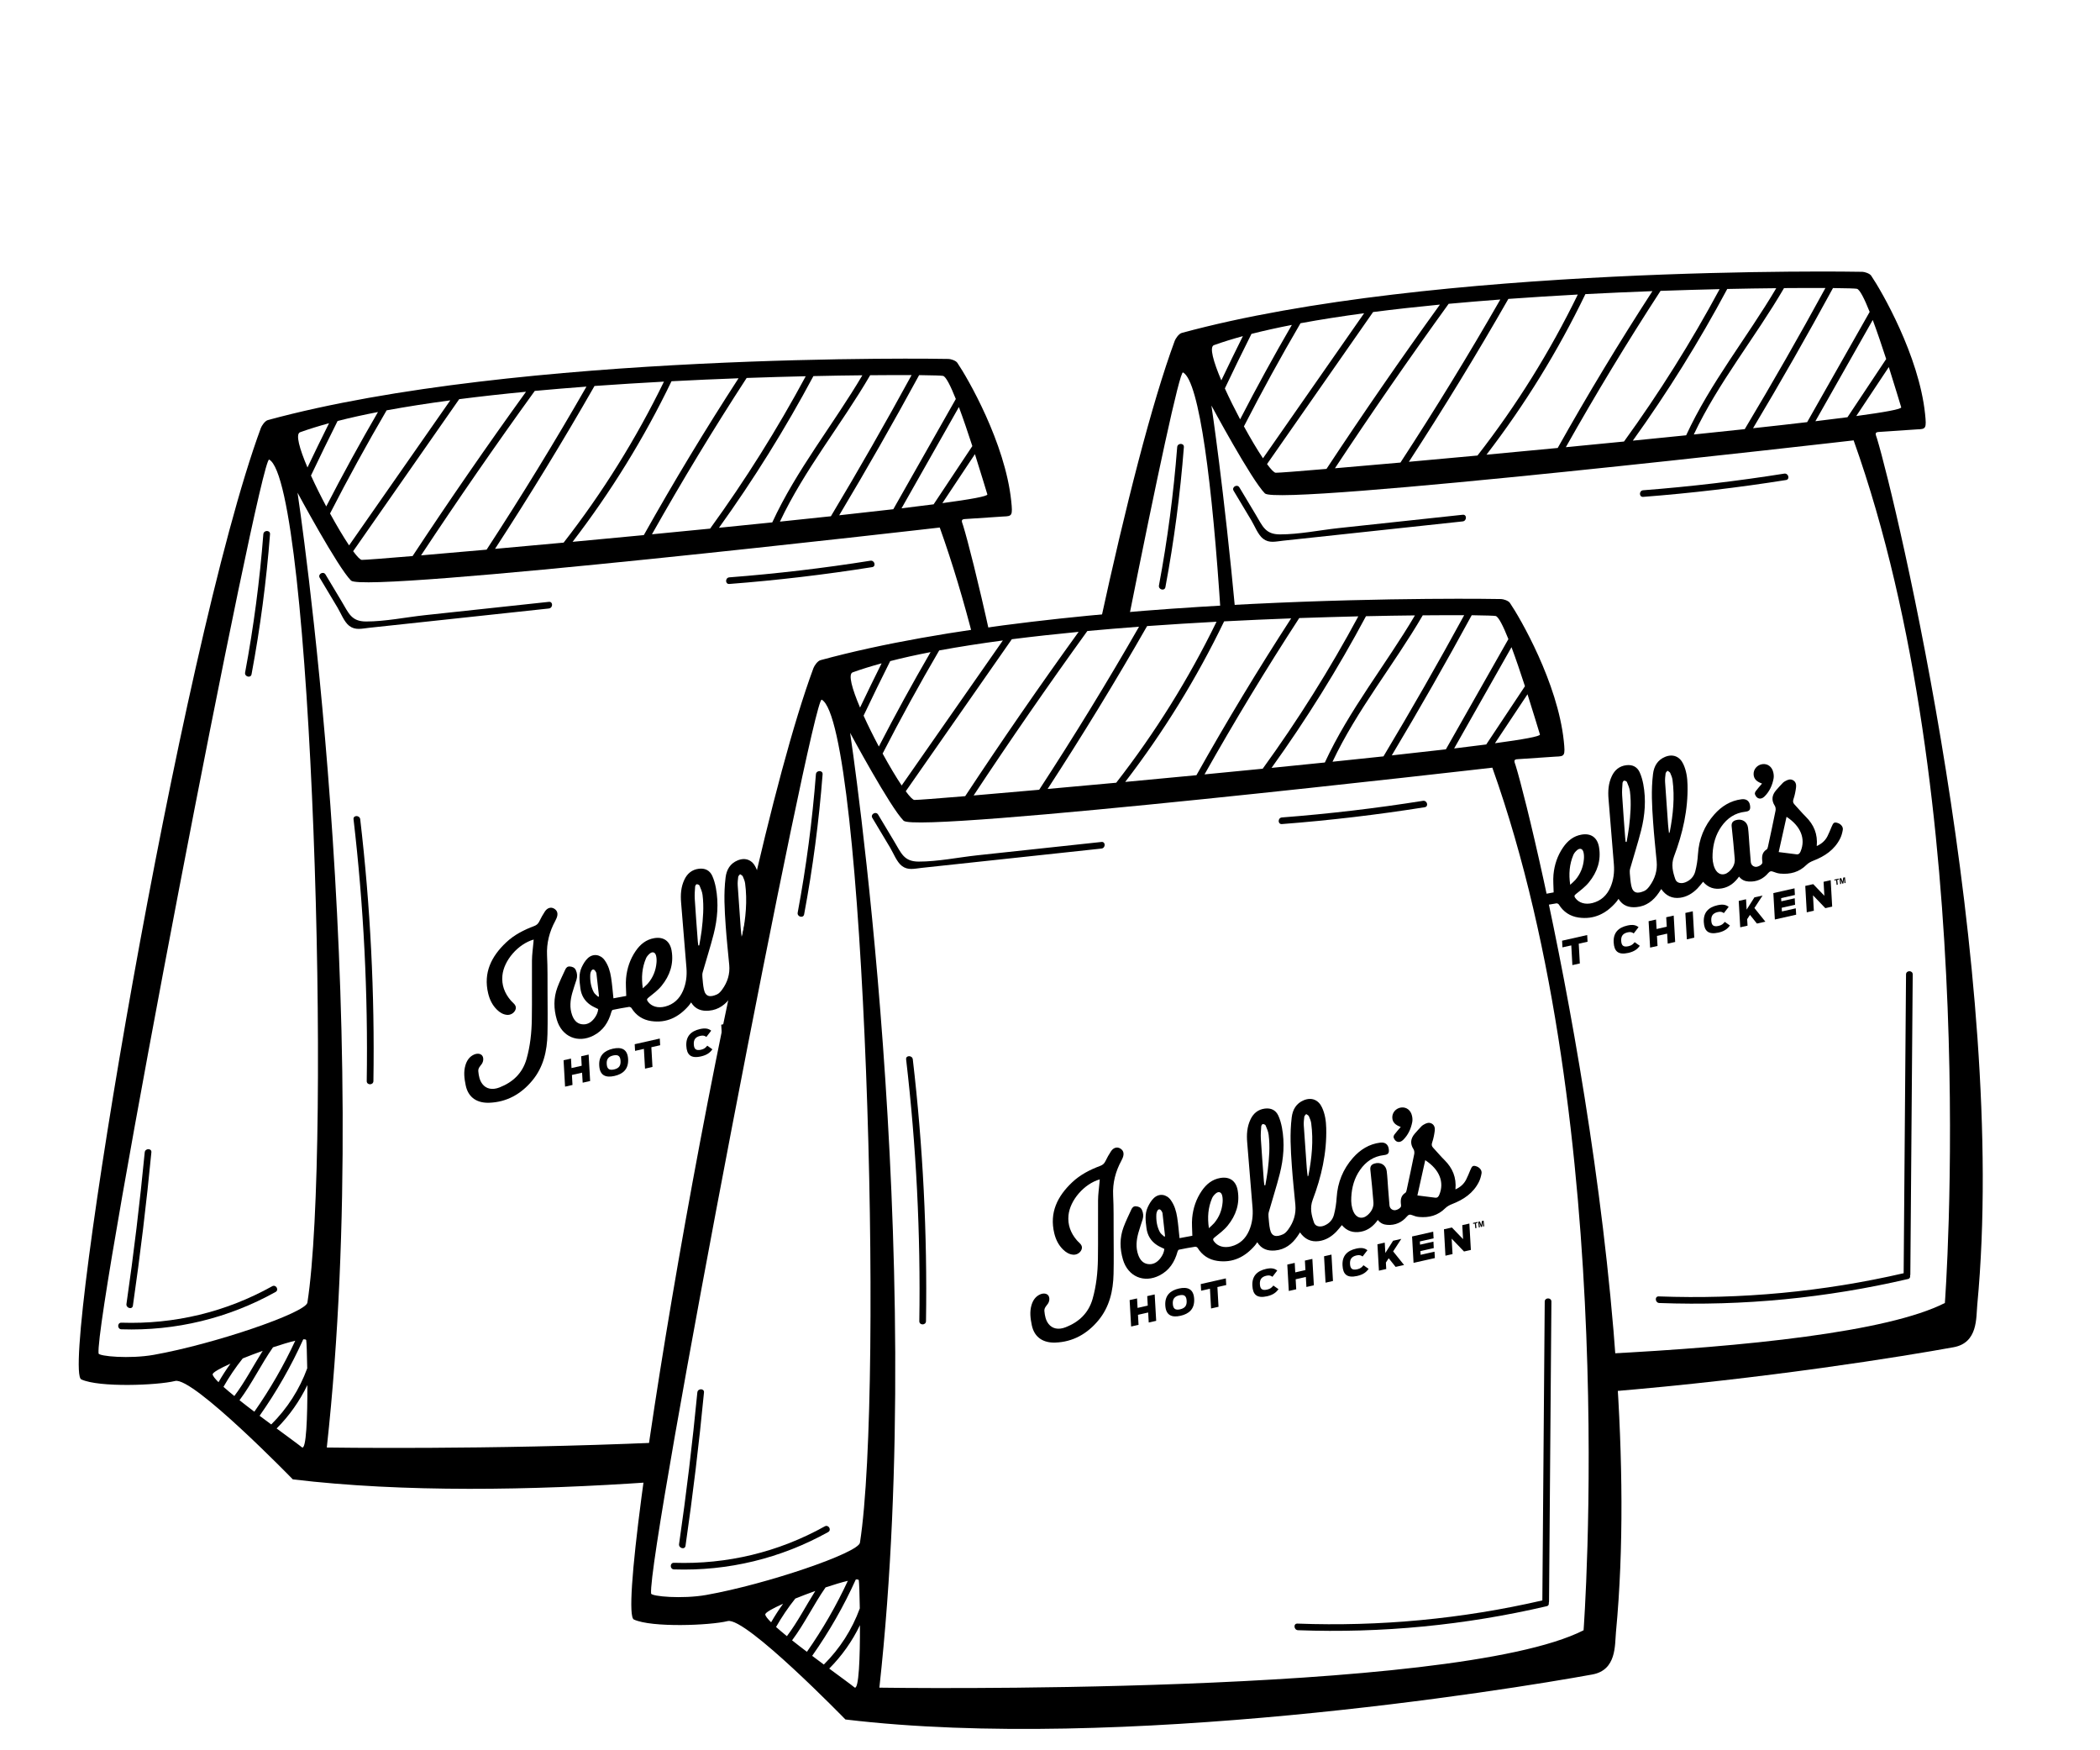 <?xml version="1.0" encoding="utf-8"?>
<!-- Generator: Adobe Illustrator 26.1.0, SVG Export Plug-In . SVG Version: 6.00 Build 0)  -->
<svg version="1.1" id="Layer_3" xmlns="http://www.w3.org/2000/svg" xmlns:xlink="http://www.w3.org/1999/xlink" x="0px" y="0px"
	 viewBox="0 0 600 500" style="enable-background:new 0 0 600 500;" xml:space="preserve">
<path d="M41.35,329.19c-1.4,14.47-3.13,28.91-5.22,43.31c-0.17,1.19,1.67,1.71,1.84,0.5c2.1-14.56,3.87-29.16,5.28-43.81
	C43.38,327.98,41.47,327.98,41.35,329.19"/>
<path d="M77.77,367.44c-13.22,7.37-27.93,10.91-43.08,10.41c-1.23-0.04-1.23,1.85,0,1.89c15.47,0.51,30.55-3.15,44.05-10.67
	C79.8,368.48,78.84,366.84,77.77,367.44"/>
<path d="M102.92,234.03c-0.14-1.2-2.05-1.21-1.91,0c2.9,24.83,4.16,49.8,3.77,74.8c-0.02,1.22,1.89,1.22,1.91,0
	C107.08,283.83,105.82,258.86,102.92,234.03"/>
<path d="M75.24,152.6c-1.03,13.26-2.76,26.44-5.21,39.52c-0.22,1.19,1.61,1.7,1.84,0.5c2.48-13.25,4.24-26.59,5.28-40.02
	C77.24,151.38,75.33,151.39,75.24,152.6"/>
<path d="M156.82,171.93c-11.82,1.27-23.64,2.53-35.46,3.81c-5.48,0.59-11.29,1.81-16.8,1.8c-4.17-0.01-4.94-2.38-6.91-5.67
	c-1.55-2.59-3.1-5.18-4.65-7.76c-0.63-1.05-2.28-0.09-1.65,0.96c1.7,2.85,3.41,5.69,5.11,8.54c0.9,1.5,1.87,4.06,3.32,5.17
	c1.74,1.34,3.55,0.79,5.7,0.56l10.26-1.1c13.69-1.47,27.37-2.94,41.06-4.41C158.04,173.69,158.05,171.8,156.82,171.93"/>
<path d="M248.68,160.18c-13.37,2.13-26.81,3.71-40.3,4.75c-1.22,0.09-1.23,1.99,0,1.89c13.67-1.05,27.27-2.66,40.81-4.81
	C250.39,161.81,249.88,159.99,248.68,160.18"/>
<path d="M546.49,278.36c0.01-1.22-1.9-1.22-1.91,0c-0.23,28.45-0.45,56.91-0.68,85.36c-22.94,5.29-46.44,7.5-69.98,6.62
	c-1.22-0.05-1.04,1.84,0.17,1.89c23.93,0.89,47.75-1.43,71.06-6.86c0.53-0.12,0.68-0.55,0.58-0.95c0.04-0.11,0.08-0.23,0.08-0.37
	C546.03,335.48,546.26,306.92,546.49,278.36"/>
<path d="M336.34,127.72c-1.03,13.26-2.76,26.44-5.21,39.52c-0.22,1.19,1.61,1.7,1.84,0.5c2.48-13.25,4.24-26.59,5.28-40.02
	C338.34,126.5,336.43,126.51,336.34,127.72"/>
<path d="M417.93,147.05c-11.82,1.27-23.64,2.53-35.46,3.81c-5.48,0.59-11.29,1.81-16.8,1.8c-4.17-0.01-4.94-2.38-6.91-5.67
	c-1.55-2.59-3.1-5.18-4.65-7.76c-0.63-1.05-2.28-0.09-1.65,0.96c1.7,2.85,3.41,5.69,5.11,8.54c0.9,1.5,1.87,4.06,3.32,5.17
	c1.74,1.34,3.55,0.79,5.7,0.56l10.26-1.1c13.69-1.47,27.37-2.94,41.06-4.41C419.14,148.81,419.15,146.92,417.93,147.05"/>
<path d="M509.78,135.3c-13.37,2.13-26.81,3.71-40.3,4.75c-1.22,0.09-1.23,1.99,0,1.89c13.67-1.05,27.27-2.66,40.81-4.81
	C511.5,136.93,510.98,135.11,509.78,135.3"/>
<path d="M503.44,223.84c-0.68,0.8-1.27,1.46-1.8,2.17c-0.17,0.23-0.31,0.63-0.23,0.87c0.48,1.37,1.7,1.67,2.74,0.64
	c1.41-1.4,2.21-3.15,2.58-5.08c0.11-0.57,0.06-1.2-0.07-1.77c-0.35-1.63-1.62-2.57-3.1-2.38c-1.48,0.19-2.6,1.45-2.53,2.92
	C501.09,222.58,501.98,223.32,503.44,223.84"/>
<polygon points="524.75,252.78 524.61,251.44 524.13,251.54 524.1,251.27 525.37,250.99 525.4,251.26 524.93,251.37 525.08,252.71 
	"/>
<polygon points="525.76,252.57 525.58,250.95 526.06,250.84 526.47,251.88 526.64,250.71 527.13,250.61 527.3,252.23 527,252.3 
	526.86,251.02 526.68,252.36 526.37,252.43 525.92,251.23 526.06,252.5 "/>
<path d="M152.47,268.4c-0.02,0.31-0.03,0.52-0.05,0.73c-0.15,1.76-0.42,3.52-0.43,5.29c-0.05,5.58,0.05,11.17-0.04,16.75
	c-0.06,3.84-0.46,7.66-1.52,11.38c-1.16,4.04-3.89,6.6-7.7,8.09c-2.06,0.81-3.81,0.42-4.86-0.92c-0.85-1.07-1.08-2.35-1.21-3.67
	c-0.09-0.91,0.51-1.45,0.97-2.08c0.55-0.77,0.59-1.88,0.11-2.45c-0.47-0.57-1.42-0.67-2.35-0.24c-1.28,0.59-1.99,1.67-2.39,2.96
	c-0.6,1.94-0.34,3.88,0.06,5.82c0.77,3.7,3.52,5.07,6.7,4.96c5.05-0.17,9.15-2.51,12.33-6.35c3.17-3.82,4.22-8.43,4.33-13.27
	c0.09-3.92,0.03-7.84,0.02-11.76c-0.02-3.57,0.04-7.14-0.14-10.7c-0.17-3.55,0.68-6.8,2.35-9.88c0.14-0.26,0.27-0.54,0.38-0.81
	c0.49-1.21,0.23-2.15-0.74-2.7c-0.88-0.5-1.9-0.23-2.6,0.82c-0.6,0.9-1.13,1.86-1.6,2.84c-0.32,0.66-0.75,1.06-1.44,1.32
	c-2.96,1.1-5.76,2.53-8.06,4.71c-4.19,3.96-6.54,8.62-5.11,14.56c0.42,1.75,1.19,3.34,2.49,4.62c0.79,0.78,1.7,1.37,2.84,1.49
	c1.01,0.11,2-0.46,2.41-1.34c0.43-0.92-0.04-1.56-0.67-2.15c-0.22-0.21-0.44-0.41-0.63-0.64c-1.75-2.04-2.64-4.39-2.38-7.08
	C143.95,274.35,148.03,269.67,152.47,268.4"/>
<path d="M188.31,412.08c-48.85,2.15-94.94,1.43-94.94,1.43c13.84-125.93-8.36-272.76-8.36-272.76s11.47,21.31,15.28,25.1
	c3.82,3.79,168.21-15.15,168.21-15.15c3.69,10.33,6.88,21.07,9.67,32.02c1.64-0.3,3.23-0.59,4.78-0.87
	c-3.53-16.06-6.45-27.4-7.75-31.65c-0.34-1.13-0.89-1.9,0.61-1.93l10.83-0.72c2.54-0.08,2.72-0.22,2.28-4.43
	c-1.74-16.65-12.49-35.22-15.4-39.48c-0.46-0.67-1.9-1.08-2.48-1.1c-2.14-0.07-122.95-2.02-194.5,17.46
	c-0.87,0.24-1.77,1.63-2.01,2.27c-22.99,62.25-57.48,268.91-51.31,271.78c5.09,2.36,21.72,1.71,26.82,0.45
	c5.09-1.26,33.62,28.11,33.62,28.11c31.63,3.78,68.37,3.16,102.6,0.78C186.85,419.81,187.53,416.03,188.31,412.08z M282.1,141.23
	c0.16,0.52-4.69,1.4-12.85,2.5c3.1-4.66,6.2-9.33,9.3-13.99C280.34,135.35,281.74,140.1,282.1,141.23z M273.97,116.28
	c1.27,3.41,2.61,7.37,3.84,11.15c-3.69,5.55-7.38,11.09-11.06,16.64c-2.77,0.36-5.83,0.74-9.17,1.14
	C263.05,135.56,268.51,125.93,273.97,116.28z M269.45,107.38c0.83,0.21,2.15,2.86,3.64,6.6c-5.95,10.5-11.9,21-17.86,31.49
	c-4.74,0.55-9.92,1.13-15.46,1.73c7.89-13.19,15.5-26.54,22.84-40.04C266.66,107.21,269.09,107.29,269.45,107.38z M260.45,107.16
	c-7.41,13.59-15.09,27.03-23.05,40.32c-4.66,0.5-9.54,1.01-14.56,1.53c7-14.83,17.53-27.67,25.78-41.82
	C253.23,107.14,257.22,107.14,260.45,107.16z M246.39,107.21c-8.37,14.15-18.84,27.06-25.74,42.02c-4.97,0.51-10.07,1.02-15.23,1.54
	c9.95-13.84,18.95-28.31,26.98-43.33C237.46,107.32,242.15,107.25,246.39,107.21z M230.21,107.48
	c-8.13,15.1-17.24,29.63-27.32,43.53c-5.51,0.55-11.08,1.09-16.62,1.62c8.55-15.16,17.56-30.06,27.06-44.66
	C219.25,107.76,224.91,107.6,230.21,107.48z M211.01,108.06c-9.5,14.65-18.52,29.58-27.06,44.8c-6.91,0.66-13.75,1.31-20.35,1.92
	c10.98-14.31,20.44-29.64,28.26-45.87C198.42,108.57,204.85,108.28,211.01,108.06z M189.7,109.02
	c-7.93,16.28-17.51,31.67-28.66,45.99c-6.88,0.64-13.49,1.24-19.6,1.78c9.92-15.24,19.4-30.75,28.42-46.53
	C176.52,109.79,183.17,109.37,189.7,109.02z M167.56,110.44c-9.06,15.8-18.57,31.32-28.53,46.58c-7.05,0.63-13.41,1.18-18.73,1.63
	c10.5-15.88,21.33-31.54,32.49-46.98C157.68,111.22,162.62,110.81,167.56,110.44z M150.29,111.91
	c-11.13,15.42-21.94,31.07-32.41,46.94c-8.16,0.68-13.46,1.09-14.49,1.09c-0.46,0-1.35-0.93-2.49-2.48
	c10.1-14.47,20.2-28.95,30.3-43.43C137.37,113.24,143.78,112.53,150.29,111.91z M128.65,114.37c-9.64,13.81-19.27,27.62-28.91,41.43
	c-1.61-2.4-3.53-5.63-5.45-9.13c0.02-0.03,0.04-0.04,0.05-0.07c5.1-9.94,10.48-19.73,16.12-29.38
	C116.18,116.17,122.28,115.22,128.65,114.37z M107.99,117.7c-5.15,8.87-10.08,17.86-14.78,26.97c-1.56-2.94-3.08-5.98-4.36-8.82
	c2.47-5.22,5.01-10.41,7.6-15.58C100.04,119.34,103.91,118.49,107.99,117.7z M85.74,123.48c2.52-0.91,5.29-1.76,8.27-2.58
	c-2.09,4.2-4.15,8.41-6.16,12.64C85.56,128.17,84.38,123.97,85.74,123.48z M60.76,392.63c-0.06-0.54,2.04-1.71,5.09-3.08
	c-1.23,1.71-2.37,3.47-3.42,5.3C61.42,393.85,60.81,393.07,60.76,392.63z M63.85,396.18c1.62-2.85,3.45-5.56,5.5-8.12
	c1.82-0.74,3.78-1.48,5.71-2.17c-2.72,4.29-5.04,8.85-8.11,12.91C65.81,397.88,64.75,396.98,63.85,396.18z M68.43,400
	c3.58-4.78,6.15-10.23,9.57-15.12c2.43-0.81,4.67-1.48,6.36-1.88c-3.3,7.1-7.19,13.86-11.69,20.28
	C71.21,402.18,69.77,401.07,68.43,400z M74.17,404.44c4.85-6.89,9.01-14.16,12.47-21.83c0.51-0.03,0.82,0.04,0.85,0.23
	c0.1,0.58,0.23,3.84,0.29,8.04c-2.22,6.05-5.67,11.45-10.28,16.04C76.42,406.12,75.3,405.29,74.17,404.44z M86.23,413.43
	c-0.72-0.61-3.61-2.71-7.19-5.36c3.64-3.66,6.57-7.83,8.78-12.4C87.85,404.54,87.53,414.54,86.23,413.43z M87.83,372.11
	c-0.45,2.91-26.68,11.87-43.92,14.93c-6.82,1.21-15.67,0.42-15.75-0.41c-1.11-11.6,46.13-256.76,48.75-255.34
	C89.12,137.9,94.8,327.29,87.83,372.11z"/>
<g>
	<path d="M200.29,301.78c1.84-0.42,2.65-1.2,3.26-2.02l-1.47-1.04c-0.46,0.56-0.85,0.94-1.76,1.15c-1.59,0.36-2.02-0.31-2.09-1.53
		c-0.07-1.29,0.41-2.1,1.86-2.43c0.83-0.19,1.29-0.02,1.73,0.31l1.38-1.79c-0.78-0.61-1.67-0.81-3.21-0.46
		c-2.58,0.58-4.05,2.07-3.9,4.82C196.23,301.25,197.3,302.46,200.29,301.78z"/>
	<path d="M208.61,299.8l-0.16-2.86l0.78-0.18c0.12-0.65,0.25-1.34,0.4-2.09l-1.29,0.29l-0.15-2.71l-2.12,0.48l0.43,7.54
		L208.61,299.8z"/>
	<polygon points="184.29,305.28 186.42,304.79 186.1,299.16 188.62,298.59 188.51,296.68 181.34,298.3 181.45,300.2 183.97,299.63 	
		"/>
	<path d="M175.11,299.58c-2.41,0.54-4.06,1.92-3.9,4.82c0.16,2.91,1.93,3.51,4.34,2.97c2.41-0.54,4.07-1.92,3.91-4.83
		C179.29,299.64,177.52,299.04,175.11,299.58z M175.44,305.51c-1.58,0.36-2.02-0.39-2.09-1.56c-0.07-1.17,0.29-2.09,1.86-2.44
		c1.58-0.36,2.02,0.38,2.09,1.55C177.37,304.23,177.02,305.16,175.44,305.51z"/>
	<polygon points="166.05,301.74 166.2,304.45 163.29,305.11 163.14,302.4 161.02,302.88 161.45,310.42 163.57,309.94 163.41,307.08 
		166.31,306.43 166.48,309.29 168.61,308.81 168.18,301.26 	"/>
</g>
<path d="M196.79,287.28c0.24-0.28,0.43-0.59,0.67-0.92c1.22,2.01,3.03,2.53,5.07,2.36c2.84-0.24,4.89-1.83,6.45-4.12
	c0.23-0.33,0.44-0.67,0.69-1.05c0.56,0.81,1.23,1.39,1.95,1.82c0.46-2.07,0.96-4.27,1.5-6.59c-0.33-1.47-0.41-2.96,0.18-4.53
	c2.5-6.59,4.05-13.39,3.87-20.5c-0.05-2.02-0.33-4.03-1.2-5.89c-1.01-2.19-2.98-3-5.22-2.07c-2.14,0.89-3.17,2.65-3.44,4.89
	c-0.57,4.6-0.29,9.2,0.03,13.79c0.26,3.73,0.66,7.44,1.01,11.16c0.25,2.62-0.49,4.96-2.02,7.06c-0.39,0.54-0.89,1.12-1.47,1.38
	c-1.89,0.85-3.29,0.76-3.75-1.44c-0.25-1.16-0.32-2.37-0.43-3.56c-0.04-0.45-0.03-0.93,0.1-1.36c1.03-3.64,2.2-7.24,3.13-10.9
	c1.1-4.34,1.45-8.76,0.62-13.21c-0.22-1.17-0.55-2.34-1.04-3.42c-0.73-1.58-2.11-2.22-3.84-2c-1.96,0.25-3.29,1.37-4.11,3.11
	c-0.99,2.08-1.13,4.29-0.94,6.55c0.52,6.22,1.04,12.44,1.53,18.67c0.18,2.26-0.09,4.47-1,6.56c-1,2.27-2.64,3.84-5.09,4.47
	c-2.06,0.53-3.92-0.01-4.94-1.44c-0.32-0.44-0.34-0.7,0.17-1.11c1.31-1.05,2.7-2.08,3.75-3.37c2.36-2.9,3.52-6.25,2.87-10.05
	c-0.47-2.72-2.27-4.02-4.96-3.57c-2.33,0.39-4,1.77-5.3,3.66c-1.61,2.34-2.49,4.98-2.75,7.78c-0.15,1.61,0.02,3.26,0.05,5.07
	c-1.13,0.21-2.36,0.44-3.66,0.68c-0.23-2.1-0.37-4.03-0.67-5.93c-0.27-1.75-0.77-3.46-1.83-4.94c-1.2-1.69-3.32-2.01-4.83-0.59
	c-0.75,0.7-1.31,1.66-1.75,2.61c-0.89,1.91-0.63,3.93-0.37,5.95c0.27,2.11,1.26,3.75,3.03,4.9c0.63,0.41,1.34,0.7,2.07,1.07
	c-0.09,0.96-0.5,1.86-1.13,2.67c-0.91,1.18-2.09,1.89-3.6,1.66c-1.48-0.22-2.27-1.32-2.74-2.64c-0.74-2.09-0.52-4.19,0.05-6.27
	c0.36-1.28,0.8-2.54,1.21-3.82c0.29-0.93,0.21-1.83-0.18-2.71c-0.33-0.74-0.95-0.99-1.71-1.06c-0.7-0.06-1.07,0.36-1.32,0.9
	c-0.77,1.68-1.6,3.35-2.24,5.08c-1.13,3.04-1.08,6.13-0.17,9.23c1.42,4.84,5.98,6.83,10.47,4.53c2.79-1.43,4.31-3.83,5.12-6.76
	c0.06-0.22,0.23-0.55,0.4-0.58c1.55-0.32,3.1-0.61,4.66-0.85c0.21-0.03,0.58,0.15,0.69,0.34c1.3,2.11,3.22,3.36,5.62,3.71
	C190.45,292.33,193.95,290.57,196.79,287.28z M210.92,250.48c0.04-0.27,0.35-0.5,0.53-0.75c0.26,0.2,0.65,0.35,0.77,0.61
	c0.29,0.64,0.57,1.31,0.67,2c0.67,4.99,0.17,9.93-0.78,14.84c-0.02,0.1-0.07,0.2-0.11,0.3c-0.01,0.02-0.04,0.02-0.11,0.05
	c-0.09-0.81-0.2-1.6-0.26-2.4c-0.29-4.05-0.59-8.09-0.85-12.14C210.72,252.16,210.81,251.31,210.92,250.48z M198.61,253.26
	c0.02-0.24,0.27-0.65,0.44-0.66c0.27-0.01,0.72,0.16,0.81,0.38c0.36,0.87,0.76,1.76,0.87,2.68c0.43,3.4,0.14,6.79-0.26,10.18
	c-0.17,1.42-0.46,2.83-0.69,4.24c-0.09,0-0.19,0-0.28-0.01c-0.04-0.39-0.1-0.78-0.13-1.18c-0.3-4.05-0.62-8.09-0.87-12.15
	C198.43,255.59,198.53,254.42,198.61,253.26z M170.94,284.77c-0.44-0.44-1.02-0.8-1.29-1.32c-0.85-1.59-1.1-3.35-1-5.14
	c0.02-0.29,0.11-0.59,0.24-0.86c0.3-0.62,0.79-0.66,1.18-0.1c0.15,0.22,0.31,0.48,0.34,0.73c0.26,2.17,0.49,4.35,0.73,6.52
	C171.07,284.66,171.01,284.72,170.94,284.77z M183.66,282.33c-0.46-3.11-0.22-5.9,0.91-8.56c0.21-0.5,0.62-0.97,1.04-1.33
	c0.8-0.69,1.58-0.46,1.84,0.57c0.16,0.64,0.18,1.35,0.12,2.02c-0.19,2.2-0.98,4.18-2.41,5.87
	C184.77,281.36,184.27,281.75,183.66,282.33z"/>
<path d="M524.82,235.03c-0.79-0.19-1.03,0.01-1.52,1.19c-0.38,0.9-0.73,1.82-1.18,2.69c-0.64,1.24-1.64,2.14-3.05,2.78
	c0.32-3.4-0.82-6.09-3.12-8.37c-1.14-1.13-2.17-2.37-3.27-3.55c-0.44-0.47-0.46-0.9-0.24-1.54c0.36-1.07,0.58-2.2,0.72-3.33
	c0.09-0.76-0.08-1.57-0.84-2c-0.78-0.45-1.53-0.17-2.24,0.24c-0.24,0.13-0.48,0.27-0.67,0.47c-0.67,0.71-1.34,1.42-1.98,2.17
	c-1.17,1.38-1.37,2.83-0.34,4.42c0.23,0.36,0.29,0.94,0.21,1.37c-0.69,3.44-1.43,6.87-2.17,10.3c-0.06,0.28-0.16,0.65-0.36,0.78
	c-1.34,0.83-1.43,2.07-1.25,3.43c0.02,0.18,0.04,0.39-0.03,0.54c-0.29,0.59-1.39,1.13-2.03,0.99c-0.79-0.17-1.19-0.7-1.25-1.51
	c-0.12-1.58-0.26-3.15-0.38-4.73c-0.13-1.63-0.19-3.27-0.39-4.89c-0.22-1.8-1.8-2.72-3.54-2.17c-0.91,0.29-1.24,0.87-1.14,1.79
	c0.32,3.09,0.65,6.18,0.88,9.28c0.11,1.47-0.6,2.72-1.69,3.66c-1.49,1.28-3.2,0.84-4-0.95c-0.59-1.33-0.72-2.72-0.64-4.16
	c0.14-2.84,0.87-5.49,2.52-7.83c1.66-2.36,3.86-3.88,6.8-4.21c1.24-0.14,1.56-0.59,1.38-1.8c-0.18-1.25-1.03-1.93-2.39-1.77
	c-3.19,0.38-5.77,2.02-7.83,4.35c-2.84,3.21-4.39,7.03-4.66,11.36c-0.1,1.64-0.35,3.3-0.77,4.9c-0.38,1.48-1.4,2.57-2.88,3.14
	c-1.2,0.45-2.45,0.16-2.81-0.88c-0.74-2.11-1.25-4.23-0.39-6.51c2.5-6.59,4.05-13.39,3.87-20.5c-0.05-2.02-0.33-4.03-1.2-5.89
	c-1.01-2.19-2.98-3-5.22-2.07c-2.14,0.89-3.17,2.65-3.44,4.89c-0.57,4.6-0.29,9.2,0.03,13.79c0.26,3.73,0.66,7.44,1.01,11.16
	c0.25,2.62-0.49,4.96-2.02,7.06c-0.39,0.54-0.89,1.12-1.47,1.38c-1.89,0.85-3.29,0.76-3.75-1.44c-0.25-1.16-0.32-2.37-0.43-3.56
	c-0.04-0.45-0.03-0.93,0.1-1.37c1.03-3.64,2.2-7.24,3.13-10.9c1.1-4.34,1.45-8.77,0.62-13.21c-0.22-1.17-0.55-2.34-1.04-3.42
	c-0.73-1.58-2.11-2.22-3.84-2c-1.96,0.25-3.29,1.37-4.11,3.11c-0.99,2.08-1.13,4.29-0.94,6.55c0.52,6.22,1.04,12.44,1.53,18.67
	c0.18,2.26-0.09,4.47-1,6.56c-1,2.27-2.64,3.83-5.09,4.47c-2.06,0.53-3.92-0.01-4.94-1.44c-0.32-0.44-0.34-0.7,0.17-1.11
	c1.31-1.05,2.7-2.08,3.74-3.37c2.36-2.9,3.52-6.25,2.87-10.05c-0.47-2.72-2.27-4.02-4.96-3.57c-2.33,0.39-4,1.77-5.3,3.66
	c-1.61,2.34-2.49,4.98-2.75,7.78c-0.15,1.61,0.02,3.26,0.05,5.07c-1.13,0.21-2.36,0.44-3.66,0.68c-0.23-2.1-0.37-4.03-0.67-5.93
	c-0.27-1.75-0.77-3.46-1.83-4.94c-0.46-0.65-1.07-1.02-1.71-1.25c1.12,4.96,2.33,10.46,3.56,16.15c0.02-0.05,0.04-0.1,0.05-0.15
	c0.06-0.22,0.23-0.55,0.4-0.58c1.55-0.32,3.1-0.61,4.66-0.85c0.21-0.03,0.58,0.15,0.69,0.34c1.3,2.11,3.22,3.36,5.62,3.71
	c4.41,0.64,7.92-1.12,10.75-4.41c0.24-0.28,0.43-0.59,0.67-0.92c1.22,2.01,3.03,2.53,5.07,2.36c2.84-0.24,4.89-1.83,6.45-4.12
	c0.23-0.33,0.44-0.68,0.69-1.05c1.34,1.93,3.13,2.79,5.39,2.49c1.96-0.26,3.58-1.27,4.95-2.66c0.59-0.6,1.09-1.28,1.62-1.91
	c1.43,1.7,3.24,2.28,5.41,1.89c2.1-0.38,3.62-1.63,4.86-3.36c0.75,0.96,1.68,1.33,2.71,1.4c2.28,0.16,4.17-0.69,5.63-2.42
	c0.46-0.54,0.85-0.61,1.47-0.36c0.62,0.25,1.29,0.46,1.96,0.52c2.85,0.26,5.39-0.4,7.49-2.49c0.54-0.53,1.27-0.93,1.98-1.2
	c3.25-1.26,6.01-3.1,7.63-6.3c0.39-0.76,0.62-1.63,0.77-2.48C526.69,236.16,525.88,235.28,524.82,235.03z M448.63,252.76
	c-0.46-3.11-0.22-5.9,0.91-8.56c0.21-0.5,0.62-0.97,1.04-1.33c0.8-0.69,1.58-0.46,1.84,0.57c0.16,0.64,0.18,1.35,0.12,2.02
	c-0.19,2.2-0.98,4.18-2.41,5.87C449.73,251.79,449.24,252.18,448.63,252.76z M464.75,240.51c-0.09,0-0.19,0-0.28-0.01
	c-0.04-0.39-0.1-0.78-0.13-1.18c-0.3-4.05-0.62-8.09-0.87-12.15c-0.07-1.16,0.03-2.34,0.11-3.5c0.02-0.24,0.27-0.65,0.44-0.66
	c0.27-0.01,0.72,0.16,0.81,0.38c0.36,0.87,0.76,1.76,0.87,2.68c0.43,3.4,0.14,6.8-0.26,10.18
	C465.27,237.69,464.98,239.1,464.75,240.51z M476.96,237.92c-0.01,0.02-0.04,0.02-0.11,0.05c-0.09-0.81-0.2-1.6-0.26-2.4
	c-0.29-4.05-0.59-8.09-0.85-12.14c-0.05-0.83,0.04-1.68,0.15-2.51c0.04-0.27,0.35-0.5,0.53-0.75c0.26,0.2,0.65,0.35,0.77,0.61
	c0.29,0.64,0.57,1.31,0.67,2c0.67,4.99,0.17,9.93-0.78,14.84C477.05,237.72,477,237.82,476.96,237.92z M514.46,243.21
	c-0.24,0.58-0.54,0.92-1.19,0.84c-1.63-0.2-3.26-0.41-5.07-0.64c0.78-3.51,1.5-6.75,2.24-10.07
	C514.52,235.99,515.95,239.64,514.46,243.21z"/>
<g>
	<polygon points="476.06,262.03 476.22,264.73 473.31,265.39 473.15,262.68 471.03,263.16 471.46,270.7 473.58,270.23 
		473.42,267.36 476.33,266.71 476.49,269.57 478.62,269.09 478.2,261.55 	"/>
	<polygon points="448.94,270.07 449.25,275.7 451.38,275.23 451.07,269.59 453.59,269.02 453.48,267.11 446.31,268.73 
		446.41,270.63 	"/>
	<path d="M465.29,270.3c-1.59,0.36-2.02-0.31-2.09-1.53c-0.07-1.29,0.41-2.1,1.85-2.43c0.83-0.19,1.29-0.02,1.73,0.31l1.38-1.79
		c-0.78-0.61-1.67-0.81-3.21-0.46c-2.58,0.58-4.05,2.07-3.9,4.82c0.14,2.46,1.21,3.67,4.21,2.99c1.84-0.42,2.65-1.2,3.26-2.02
		l-1.47-1.04C466.59,269.71,466.2,270.09,465.29,270.3z"/>
	<path d="M441.77,269.84c0.48,2.22,0.95,4.43,1.42,6.62c0.83-0.79,1.33-1.89,1.24-3.49C444.3,270.8,443.28,269.92,441.77,269.84z"/>
	<polygon points="503.59,255.83 501.26,256.35 499.04,259.85 498.87,256.89 496.78,257.36 497.21,264.9 499.3,264.43 499.19,262.58 
		499.99,261.35 501.98,263.83 504.39,263.29 501.26,259.39 	"/>
	<polygon points="481.53,260.8 481.96,268.34 484.08,267.86 483.65,260.32 	"/>
	<polygon points="523.48,258.99 523.05,251.44 521.02,251.9 521.25,255.89 518.06,252.57 515.79,253.08 516.22,260.62 
		518.24,260.16 518,255.76 521.52,259.43 	"/>
	<polygon points="509.12,260.37 509.06,259.32 512.88,258.46 512.78,256.61 508.95,257.47 508.9,256.56 512.83,255.67 
		512.72,253.77 506.67,255.13 507.1,262.67 513.19,261.3 513.08,259.48 	"/>
	<path d="M491.03,264.5c-1.59,0.36-2.02-0.31-2.09-1.53c-0.07-1.29,0.41-2.1,1.86-2.43c0.83-0.19,1.28-0.02,1.73,0.31l1.38-1.79
		c-0.78-0.61-1.67-0.81-3.21-0.46c-2.58,0.58-4.05,2.07-3.9,4.82c0.14,2.46,1.21,3.66,4.21,2.99c1.84-0.42,2.65-1.2,3.26-2.02
		l-1.47-1.04C492.34,263.91,491.95,264.29,491.03,264.5z"/>
</g>
<path d="M536.3,125.32c-0.34-1.13-0.89-1.9,0.61-1.93l10.83-0.73c2.54-0.08,2.72-0.22,2.28-4.43c-1.74-16.65-12.49-35.22-15.4-39.48
	c-0.46-0.67-1.9-1.08-2.48-1.1c-2.14-0.07-122.95-2.02-194.5,17.46c-0.87,0.24-1.77,1.63-2.01,2.27
	c-6.57,17.8-14.09,47.4-21.32,80.67c2.69-0.2,5.37-0.39,8.02-0.56c8.1-40.59,14.74-71.6,15.68-71.1
	c4.68,2.53,8.39,31.87,10.81,69.61c0.26-0.02,0.54-0.03,0.8-0.05c1.08-0.07,2.23-0.13,3.44-0.18c-3.38-36.33-6.94-59.92-6.94-59.92
	s11.47,21.31,15.28,25.1c3.82,3.79,168.21-15.15,168.21-15.15c36.83,103.21,26.07,246.42,26.07,246.42
	c-16.34,8.31-57.09,12.48-97.68,14.55c0.14,1.77,0.28,3.42,0.39,4.79c0.14,1.78,0.25,3.86,0.33,6.07
	c46.02-3.76,85.72-10.27,99.45-12.77c6.99-1.27,6.41-8.4,6.77-12.18C573.91,278.05,541.59,142.66,536.3,125.32z M346.84,98.6
	c2.52-0.91,5.29-1.76,8.27-2.58c-2.09,4.2-4.15,8.41-6.16,12.64C346.67,103.29,345.48,99.09,346.84,98.6z M349.96,110.96
	c2.47-5.22,5.01-10.41,7.6-15.58c3.59-0.91,7.46-1.77,11.54-2.56c-5.15,8.87-10.08,17.86-14.78,26.97
	C352.76,116.84,351.24,113.8,349.96,110.96z M360.85,130.92c-1.61-2.4-3.53-5.63-5.45-9.13c0.02-0.03,0.04-0.04,0.05-0.07
	c5.1-9.94,10.48-19.73,16.12-29.38c5.7-1.06,11.81-2,18.18-2.86C380.12,103.3,370.48,117.11,360.85,130.92z M364.5,135.05
	c-0.46,0-1.35-0.93-2.49-2.48c10.1-14.48,20.2-28.95,30.3-43.43c6.17-0.79,12.58-1.5,19.1-2.13
	c-11.13,15.42-21.94,31.07-32.41,46.94C370.83,134.65,365.53,135.05,364.5,135.05z M381.41,133.77
	c10.5-15.88,21.33-31.54,32.49-46.98c4.88-0.45,9.82-0.86,14.76-1.23c-9.06,15.8-18.57,31.32-28.53,46.58
	C393.09,132.76,386.73,133.32,381.41,133.77z M402.54,131.92c9.92-15.24,19.4-30.75,28.42-46.53c6.65-0.48,13.31-0.9,19.84-1.25
	c-7.93,16.28-17.51,31.67-28.66,45.99C415.26,130.77,408.66,131.37,402.54,131.92z M424.71,129.89
	c10.98-14.3,20.44-29.64,28.26-45.87c6.56-0.34,12.98-0.62,19.15-0.85c-9.5,14.65-18.52,29.58-27.06,44.8
	C438.15,128.64,431.31,129.28,424.71,129.89z M447.38,127.75c8.55-15.16,17.56-30.06,27.06-44.66c5.92-0.21,11.58-0.37,16.88-0.49
	c-8.13,15.1-17.24,29.63-27.32,43.53C458.48,126.68,452.91,127.22,447.38,127.75z M466.52,125.88
	c9.95-13.84,18.95-28.31,26.98-43.33c5.07-0.11,9.76-0.18,14-0.22c-8.37,14.15-18.84,27.06-25.74,42.02
	C476.78,124.86,471.68,125.37,466.52,125.88z M483.94,124.12c7-14.83,17.53-27.67,25.78-41.82c4.61-0.04,8.61-0.04,11.83-0.03
	c-7.41,13.59-15.09,27.03-23.05,40.32C493.84,123.09,488.97,123.6,483.94,124.12z M500.87,122.33c7.89-13.19,15.5-26.54,22.84-40.04
	c4.05,0.04,6.48,0.12,6.84,0.21c0.83,0.21,2.15,2.86,3.64,6.6c-5.95,10.5-11.9,21-17.86,31.49
	C511.6,121.15,506.42,121.73,500.87,122.33z M527.85,119.19c-2.77,0.36-5.83,0.74-9.17,1.14c5.47-9.64,10.93-19.28,16.39-28.92
	c1.27,3.41,2.61,7.37,3.84,11.15C535.23,108.1,531.54,113.64,527.85,119.19z M539.66,104.86c1.78,5.61,3.19,10.36,3.54,11.49
	c0.16,0.52-4.69,1.4-12.84,2.5C533.46,114.19,536.56,109.53,539.66,104.86z"/>
<g>
	<path d="M433.08,218.8c-0.34-1.13-0.89-1.9,0.61-1.93l10.83-0.73c2.54-0.08,2.72-0.22,2.28-4.43
		c-1.74-16.65-12.49-35.22-15.4-39.48c-0.46-0.67-1.9-1.08-2.48-1.1c-2.14-0.07-122.95-2.02-194.5,17.46
		c-0.87,0.24-1.77,1.63-2.01,2.27c-22.99,62.25-57.48,268.91-51.31,271.78c5.09,2.36,21.72,1.71,26.82,0.45
		c5.09-1.26,33.63,28.11,33.63,28.11c78.5,9.39,188.53-8.32,213.39-12.85c6.99-1.27,6.41-8.4,6.77-12.18
		C470.69,371.52,438.37,236.13,433.08,218.8 M439.98,209.82c0.16,0.52-4.69,1.4-12.85,2.5c3.1-4.66,6.2-9.33,9.3-13.99
		C438.22,203.94,439.63,208.7,439.98,209.82z M431.86,184.88c1.27,3.41,2.61,7.37,3.84,11.15c-3.69,5.55-7.38,11.09-11.06,16.64
		c-2.77,0.36-5.83,0.74-9.17,1.14C420.93,204.16,426.39,194.52,431.86,184.88z M427.33,175.97c0.83,0.21,2.15,2.86,3.64,6.6
		c-5.95,10.5-11.9,21-17.86,31.49c-4.74,0.55-9.92,1.13-15.46,1.73c7.89-13.19,15.5-26.54,22.84-40.04
		C424.54,175.8,426.97,175.89,427.33,175.97z M418.33,175.75c-7.41,13.59-15.09,27.03-23.05,40.32c-4.66,0.5-9.54,1.01-14.56,1.53
		c7-14.83,17.53-27.67,25.78-41.82C411.11,175.74,415.11,175.73,418.33,175.75z M404.27,175.8c-8.37,14.15-18.84,27.06-25.74,42.02
		c-4.97,0.51-10.07,1.02-15.23,1.54c9.95-13.84,18.95-28.31,26.98-43.33C395.34,175.92,400.03,175.84,404.27,175.8z M388.09,176.07
		c-8.13,15.1-17.24,29.63-27.32,43.53c-5.51,0.55-11.08,1.09-16.62,1.62c8.55-15.16,17.56-30.06,27.06-44.66
		C377.13,176.36,382.79,176.2,388.09,176.07z M368.9,176.65c-9.5,14.65-18.52,29.58-27.06,44.8c-6.91,0.66-13.75,1.31-20.35,1.92
		c10.98-14.31,20.44-29.64,28.26-45.87C356.31,177.16,362.73,176.88,368.9,176.65z M347.58,177.61
		c-7.93,16.28-17.51,31.67-28.66,45.99c-6.88,0.64-13.49,1.24-19.6,1.78c9.92-15.24,19.4-30.75,28.42-46.53
		C334.4,178.38,341.05,177.96,347.58,177.61z M325.44,179.03c-9.06,15.8-18.57,31.32-28.53,46.58c-7.05,0.63-13.41,1.18-18.73,1.63
		c10.5-15.88,21.33-31.54,32.49-46.98C315.56,179.81,320.5,179.4,325.44,179.03z M308.18,180.5
		c-11.13,15.42-21.94,31.07-32.41,46.94c-8.16,0.68-13.46,1.08-14.49,1.08c-0.46,0-1.35-0.93-2.49-2.48
		c10.1-14.47,20.2-28.95,30.3-43.43C295.25,181.83,301.66,181.13,308.18,180.5z M286.53,182.96c-9.64,13.81-19.27,27.62-28.91,41.43
		c-1.61-2.4-3.53-5.63-5.45-9.13c0.02-0.03,0.04-0.04,0.05-0.07c5.1-9.94,10.48-19.73,16.12-29.38
		C274.06,184.76,280.16,183.81,286.53,182.96z M265.88,186.29c-5.15,8.87-10.08,17.86-14.78,26.97c-1.56-2.94-3.08-5.98-4.36-8.82
		c2.47-5.22,5.01-10.41,7.6-15.58C257.92,187.93,261.79,187.08,265.88,186.29z M243.62,192.07c2.52-0.91,5.29-1.76,8.27-2.58
		c-2.09,4.2-4.15,8.41-6.16,12.64C243.44,196.76,242.26,192.56,243.62,192.07z M201.78,455.63c-6.82,1.21-15.67,0.42-15.75-0.41
		c-1.11-11.6,46.13-256.76,48.75-255.34c12.22,6.61,17.89,196,10.92,240.82C245.26,443.62,219.03,452.57,201.78,455.63z
		 M218.65,461.22c-0.06-0.54,2.04-1.72,5.09-3.08c-1.23,1.71-2.37,3.47-3.42,5.3C219.31,462.44,218.7,461.67,218.65,461.22z
		 M221.73,464.78c1.62-2.85,3.45-5.56,5.5-8.12c1.82-0.74,3.78-1.48,5.71-2.17c-2.72,4.29-5.04,8.85-8.11,12.91
		C223.69,466.47,222.63,465.58,221.73,464.78z M226.31,468.59c3.58-4.78,6.15-10.23,9.57-15.12c2.43-0.81,4.67-1.48,6.36-1.88
		c-3.3,7.1-7.19,13.86-11.69,20.28C229.09,470.77,227.65,469.66,226.31,468.59z M244.52,451.2c0.51-0.03,0.82,0.04,0.85,0.23
		c0.1,0.58,0.23,3.84,0.29,8.04c-2.22,6.05-5.67,11.45-10.28,16.04c-1.08-0.8-2.2-1.64-3.33-2.49
		C236.9,466.14,241.06,458.87,244.52,451.2z M244.11,482.02c-0.72-0.61-3.61-2.71-7.19-5.36c3.64-3.66,6.58-7.83,8.78-12.4
		C245.73,473.14,245.42,483.13,244.11,482.02z M452.45,465.72c-37.22,18.94-201.2,16.39-201.2,16.39
		c13.84-125.93-8.36-272.76-8.36-272.76s11.47,21.31,15.28,25.1c3.82,3.79,168.21-15.15,168.21-15.15
		C463.2,322.5,452.45,465.72,452.45,465.72z"/>
	<path d="M443.26,371.83c0.01-1.22-1.9-1.22-1.91,0c-0.23,28.45-0.45,56.91-0.68,85.36c-22.94,5.29-46.44,7.5-69.98,6.62
		c-1.22-0.05-1.04,1.84,0.17,1.89c23.93,0.89,47.75-1.43,71.06-6.86c0.53-0.12,0.68-0.55,0.58-0.95c0.04-0.11,0.08-0.23,0.08-0.37
		C442.81,428.95,443.03,400.39,443.26,371.83"/>
	<path d="M199.24,397.78c-1.4,14.47-3.13,28.91-5.22,43.31c-0.17,1.19,1.67,1.71,1.84,0.5c2.1-14.56,3.87-29.16,5.28-43.81
		C201.26,396.57,199.35,396.57,199.24,397.78"/>
	<path d="M235.65,436.03c-13.22,7.37-27.93,10.91-43.08,10.41c-1.23-0.04-1.23,1.85,0,1.89c15.47,0.51,30.55-3.15,44.05-10.67
		C237.68,437.07,236.72,435.43,235.65,436.03"/>
	<path d="M260.8,302.62c-0.14-1.2-2.05-1.21-1.91,0c2.9,24.83,4.16,49.8,3.77,74.8c-0.02,1.22,1.89,1.22,1.91,0
		C264.96,352.42,263.7,327.45,260.8,302.62"/>
	<path d="M233.12,221.19c-1.03,13.26-2.76,26.44-5.21,39.52c-0.22,1.19,1.61,1.7,1.84,0.5c2.48-13.25,4.24-26.59,5.28-40.02
		C235.12,219.97,233.21,219.98,233.12,221.19"/>
	<path d="M314.71,240.52c-11.82,1.27-23.64,2.53-35.46,3.81c-5.48,0.59-11.29,1.81-16.8,1.8c-4.17-0.01-4.94-2.38-6.91-5.67
		c-1.55-2.59-3.1-5.18-4.65-7.76c-0.63-1.05-2.28-0.09-1.65,0.95c1.7,2.85,3.41,5.69,5.11,8.54c0.9,1.5,1.87,4.06,3.32,5.17
		c1.74,1.34,3.55,0.79,5.7,0.56l10.26-1.1c13.69-1.47,27.37-2.94,41.06-4.41C315.92,242.28,315.93,240.39,314.71,240.52"/>
	<path d="M406.56,228.77c-13.37,2.13-26.81,3.71-40.3,4.75c-1.22,0.09-1.23,1.99,0,1.89c13.67-1.05,27.27-2.66,40.81-4.81
		C408.27,230.4,407.76,228.58,406.56,228.77"/>
</g>
<g>
	<path d="M400.21,321.93c-0.68,0.8-1.27,1.46-1.8,2.17c-0.17,0.23-0.31,0.63-0.23,0.87c0.48,1.37,1.7,1.67,2.74,0.64
		c1.41-1.4,2.21-3.15,2.58-5.08c0.11-0.57,0.06-1.2-0.07-1.77c-0.35-1.63-1.62-2.57-3.1-2.38c-1.48,0.19-2.6,1.45-2.53,2.92
		C397.86,320.67,398.75,321.41,400.21,321.93"/>
	<path d="M314.21,336.91c-0.02,0.31-0.03,0.52-0.05,0.73c-0.15,1.76-0.42,3.52-0.43,5.29c-0.05,5.58,0.05,11.17-0.04,16.75
		c-0.06,3.84-0.46,7.66-1.52,11.38c-1.16,4.04-3.89,6.6-7.7,8.09c-2.06,0.81-3.81,0.42-4.86-0.92c-0.85-1.07-1.08-2.35-1.21-3.67
		c-0.09-0.91,0.51-1.45,0.97-2.08c0.55-0.77,0.59-1.88,0.11-2.45c-0.47-0.57-1.42-0.67-2.35-0.24c-1.28,0.59-1.99,1.67-2.39,2.96
		c-0.6,1.94-0.34,3.88,0.06,5.82c0.77,3.7,3.52,5.07,6.7,4.96c5.05-0.17,9.15-2.51,12.33-6.35c3.17-3.82,4.22-8.43,4.33-13.27
		c0.09-3.92,0.03-7.84,0.02-11.76c-0.02-3.57,0.04-7.14-0.14-10.7c-0.17-3.55,0.68-6.8,2.35-9.88c0.14-0.26,0.27-0.54,0.38-0.81
		c0.49-1.21,0.23-2.15-0.74-2.7c-0.88-0.5-1.9-0.23-2.6,0.82c-0.6,0.9-1.13,1.86-1.6,2.84c-0.32,0.66-0.75,1.06-1.44,1.32
		c-2.96,1.1-5.76,2.53-8.06,4.71c-4.19,3.96-6.54,8.62-5.11,14.56c0.42,1.75,1.19,3.34,2.49,4.62c0.79,0.78,1.7,1.37,2.84,1.49
		c1.01,0.11,2-0.46,2.41-1.34c0.43-0.92-0.04-1.56-0.67-2.15c-0.22-0.21-0.44-0.41-0.63-0.64c-1.75-2.04-2.64-4.39-2.38-7.08
		C305.69,342.87,309.77,338.18,314.21,336.91"/>
	<path d="M421.59,333.11c-0.79-0.19-1.03,0.01-1.52,1.19c-0.38,0.9-0.73,1.82-1.18,2.69c-0.64,1.24-1.64,2.15-3.05,2.78
		c0.32-3.4-0.82-6.09-3.12-8.37c-1.14-1.13-2.17-2.37-3.27-3.55c-0.44-0.47-0.46-0.9-0.24-1.54c0.36-1.07,0.58-2.2,0.72-3.32
		c0.09-0.76-0.08-1.57-0.84-2c-0.78-0.45-1.53-0.17-2.24,0.24c-0.24,0.13-0.48,0.28-0.67,0.47c-0.67,0.71-1.34,1.42-1.98,2.17
		c-1.17,1.38-1.37,2.83-0.34,4.42c0.23,0.36,0.29,0.94,0.21,1.37c-0.69,3.44-1.43,6.87-2.17,10.3c-0.06,0.28-0.16,0.65-0.36,0.78
		c-1.34,0.83-1.43,2.07-1.25,3.43c0.02,0.18,0.04,0.39-0.03,0.54c-0.29,0.59-1.39,1.13-2.03,0.99c-0.79-0.17-1.19-0.7-1.25-1.51
		c-0.12-1.58-0.26-3.15-0.38-4.73c-0.13-1.63-0.19-3.27-0.39-4.89c-0.22-1.8-1.8-2.72-3.54-2.17c-0.91,0.29-1.24,0.87-1.14,1.79
		c0.32,3.09,0.65,6.18,0.88,9.28c0.11,1.47-0.6,2.72-1.69,3.66c-1.49,1.28-3.2,0.84-4-0.95c-0.59-1.33-0.72-2.72-0.64-4.16
		c0.14-2.84,0.87-5.49,2.52-7.83c1.66-2.36,3.86-3.88,6.8-4.21c1.24-0.14,1.56-0.59,1.38-1.8c-0.18-1.25-1.03-1.93-2.39-1.77
		c-3.19,0.38-5.77,2.02-7.83,4.35c-2.84,3.21-4.39,7.03-4.66,11.36c-0.1,1.64-0.35,3.3-0.77,4.9c-0.38,1.48-1.4,2.57-2.88,3.14
		c-1.2,0.45-2.45,0.16-2.81-0.88c-0.74-2.11-1.25-4.23-0.39-6.51c2.5-6.59,4.05-13.39,3.87-20.5c-0.05-2.02-0.33-4.03-1.2-5.89
		c-1.01-2.19-2.98-3-5.22-2.07c-2.14,0.89-3.17,2.65-3.44,4.89c-0.57,4.6-0.29,9.2,0.03,13.79c0.26,3.73,0.66,7.44,1.01,11.16
		c0.25,2.62-0.49,4.96-2.02,7.06c-0.39,0.54-0.89,1.12-1.47,1.38c-1.89,0.85-3.29,0.76-3.75-1.44c-0.25-1.16-0.32-2.37-0.43-3.56
		c-0.04-0.45-0.03-0.93,0.09-1.37c1.03-3.64,2.2-7.24,3.13-10.9c1.1-4.34,1.45-8.76,0.62-13.21c-0.22-1.17-0.55-2.34-1.04-3.42
		c-0.73-1.58-2.11-2.22-3.84-2c-1.96,0.25-3.29,1.37-4.11,3.11c-0.99,2.08-1.13,4.29-0.94,6.55c0.52,6.22,1.04,12.44,1.53,18.67
		c0.18,2.26-0.09,4.47-1,6.56c-1,2.27-2.64,3.84-5.09,4.47c-2.06,0.53-3.92-0.01-4.94-1.44c-0.32-0.44-0.34-0.7,0.17-1.11
		c1.31-1.05,2.7-2.08,3.75-3.37c2.36-2.9,3.52-6.25,2.87-10.05c-0.47-2.72-2.27-4.02-4.96-3.57c-2.33,0.39-4,1.77-5.3,3.66
		c-1.61,2.34-2.49,4.98-2.75,7.78c-0.15,1.61,0.02,3.26,0.05,5.07c-1.13,0.21-2.36,0.44-3.66,0.68c-0.23-2.1-0.37-4.03-0.67-5.93
		c-0.27-1.75-0.77-3.46-1.83-4.94c-1.2-1.69-3.32-2.01-4.83-0.59c-0.75,0.7-1.31,1.66-1.75,2.61c-0.89,1.91-0.63,3.93-0.37,5.95
		c0.27,2.11,1.26,3.75,3.03,4.9c0.63,0.41,1.34,0.7,2.08,1.07c-0.09,0.96-0.5,1.86-1.13,2.67c-0.91,1.18-2.09,1.89-3.6,1.66
		c-1.48-0.23-2.27-1.32-2.74-2.64c-0.74-2.09-0.52-4.19,0.05-6.27c0.36-1.28,0.8-2.54,1.21-3.82c0.29-0.93,0.21-1.83-0.18-2.71
		c-0.33-0.74-0.95-0.99-1.71-1.06c-0.7-0.06-1.07,0.36-1.32,0.9c-0.77,1.68-1.6,3.35-2.24,5.08c-1.13,3.04-1.08,6.13-0.17,9.23
		c1.42,4.84,5.98,6.83,10.47,4.53c2.79-1.43,4.31-3.83,5.12-6.76c0.06-0.22,0.23-0.55,0.4-0.58c1.55-0.32,3.1-0.61,4.66-0.85
		c0.21-0.03,0.58,0.15,0.69,0.34c1.3,2.11,3.22,3.36,5.62,3.71c4.41,0.64,7.92-1.12,10.75-4.41c0.24-0.28,0.43-0.59,0.67-0.92
		c1.22,2.01,3.03,2.53,5.07,2.36c2.84-0.24,4.89-1.83,6.45-4.12c0.23-0.33,0.44-0.68,0.69-1.05c1.34,1.93,3.13,2.79,5.39,2.49
		c1.96-0.26,3.58-1.27,4.95-2.66c0.59-0.6,1.09-1.28,1.62-1.91c1.43,1.7,3.24,2.28,5.41,1.89c2.1-0.38,3.62-1.63,4.86-3.36
		c0.75,0.96,1.68,1.33,2.71,1.4c2.28,0.16,4.17-0.69,5.63-2.42c0.46-0.54,0.85-0.61,1.47-0.36c0.62,0.25,1.29,0.46,1.96,0.52
		c2.85,0.26,5.39-0.4,7.49-2.49c0.54-0.53,1.27-0.93,1.98-1.2c3.25-1.26,6.02-3.1,7.63-6.3c0.39-0.76,0.62-1.63,0.77-2.48
		C423.45,334.25,422.65,333.37,421.59,333.11 M373.36,333.65c-0.3-4.05-0.59-8.09-0.85-12.14c-0.05-0.83,0.04-1.68,0.15-2.51
		c0.04-0.27,0.35-0.5,0.53-0.75c0.26,0.2,0.65,0.35,0.77,0.61c0.29,0.64,0.57,1.31,0.67,2c0.67,4.99,0.17,9.93-0.78,14.84
		c-0.02,0.1-0.07,0.2-0.11,0.3c-0.01,0.02-0.04,0.02-0.11,0.05C373.53,335.24,373.41,334.45,373.36,333.65 M332.87,353.12
		c-0.06,0.06-0.13,0.11-0.19,0.17c-0.44-0.44-1.02-0.8-1.29-1.32c-0.85-1.59-1.1-3.35-1-5.14c0.02-0.29,0.11-0.59,0.24-0.86
		c0.3-0.62,0.79-0.66,1.18-0.1c0.15,0.22,0.31,0.48,0.34,0.73C332.4,348.77,332.63,350.95,332.87,353.12 M346.31,342.28
		c0.21-0.5,0.62-0.97,1.04-1.33c0.8-0.69,1.58-0.46,1.84,0.57c0.16,0.64,0.18,1.35,0.12,2.02c-0.19,2.2-0.98,4.18-2.41,5.87
		c-0.4,0.47-0.89,0.85-1.5,1.44C344.94,347.73,345.17,344.95,346.31,342.28 M361.11,337.42c-0.3-4.05-0.62-8.1-0.87-12.15
		c-0.07-1.16,0.03-2.34,0.11-3.5c0.02-0.24,0.27-0.65,0.44-0.66c0.27-0.01,0.72,0.16,0.81,0.38c0.36,0.87,0.76,1.76,0.87,2.68
		c0.43,3.4,0.14,6.79-0.26,10.18c-0.17,1.42-0.45,2.83-0.69,4.24c-0.09,0-0.19,0-0.28-0.01
		C361.19,338.2,361.14,337.81,361.11,337.42 M411.23,341.3c-0.24,0.58-0.54,0.92-1.19,0.84c-1.63-0.2-3.26-0.41-5.07-0.64
		c0.78-3.51,1.5-6.75,2.24-10.07C411.29,334.08,412.72,337.72,411.23,341.3"/>
	<path d="M323.18,378.94l2.12-0.48l-0.16-2.86l2.91-0.66l0.16,2.86l2.13-0.48l-0.43-7.54l-2.13,0.48l0.15,2.71l-2.91,0.66
		l-0.15-2.71l-2.12,0.48L323.18,378.94z M337.28,375.88c2.41-0.54,4.07-1.92,3.91-4.83c-0.16-2.9-1.94-3.5-4.35-2.96
		c-2.41,0.54-4.06,1.92-3.9,4.82C333.11,375.82,334.87,376.42,337.28,375.88 M337.18,374.03c-1.58,0.36-2.02-0.39-2.09-1.56
		c-0.07-1.17,0.29-2.09,1.86-2.44c1.58-0.36,2.02,0.38,2.09,1.55C339.11,372.75,338.76,373.67,337.18,374.03 M346.02,373.79
		l2.13-0.48l-0.32-5.64l2.52-0.57l-0.11-1.9l-7.17,1.62l0.11,1.9l2.52-0.57L346.02,373.79z M362.03,370.3
		c1.84-0.42,2.65-1.2,3.26-2.02l-1.47-1.04c-0.46,0.56-0.85,0.94-1.76,1.15c-1.59,0.36-2.02-0.31-2.09-1.53
		c-0.07-1.29,0.41-2.1,1.85-2.43c0.83-0.19,1.29-0.02,1.73,0.31l1.38-1.79c-0.78-0.61-1.67-0.81-3.21-0.46
		c-2.58,0.58-4.05,2.07-3.9,4.82C357.96,369.77,359.04,370.97,362.03,370.3 M368.23,368.79l2.12-0.48l-0.16-2.86l2.91-0.66
		l0.16,2.86l2.13-0.48l-0.43-7.54l-2.13,0.48l0.15,2.71l-2.91,0.66l-0.15-2.71l-2.12,0.48L368.23,368.79z M378.73,366.42l2.12-0.48
		l-0.43-7.54l-2.12,0.48L378.73,366.42z M387.78,364.5c1.84-0.42,2.65-1.2,3.26-2.02l-1.47-1.04c-0.46,0.56-0.85,0.94-1.76,1.15
		c-1.59,0.36-2.02-0.31-2.09-1.53c-0.07-1.29,0.41-2.1,1.86-2.43c0.83-0.19,1.28-0.02,1.73,0.31l1.38-1.79
		c-0.78-0.61-1.67-0.81-3.21-0.46c-2.58,0.58-4.06,2.07-3.9,4.82C383.71,363.97,384.78,365.17,387.78,364.5 M398.75,361.91
		l2.41-0.54l-3.12-3.89l2.33-3.57l-2.34,0.53l-2.22,3.5l-0.17-2.96l-2.09,0.47l0.43,7.54l2.09-0.47l-0.1-1.85l0.8-1.23
		L398.75,361.91z M403.87,360.76l6.09-1.37l-0.1-1.82l-3.97,0.89l-0.06-1.06l3.82-0.86l-0.1-1.84l-3.82,0.86l-0.05-0.92l3.92-0.88
		l-0.11-1.9l-6.04,1.36L403.87,360.76z M412.98,358.71l2.03-0.46l-0.25-4.41l3.53,3.67l1.96-0.44l-0.43-7.54l-2.03,0.46l0.23,3.99
		l-3.19-3.32l-2.27,0.51L412.98,358.71z"/>
	<polygon points="421.52,350.87 421.38,349.52 420.9,349.63 420.87,349.35 422.14,349.08 422.17,349.35 421.7,349.45 421.85,350.8 	
		"/>
	<polygon points="422.52,350.65 422.35,349.03 422.83,348.93 423.24,349.97 423.41,348.8 423.89,348.7 424.07,350.32 423.77,350.38 
		423.63,349.11 423.45,350.45 423.14,350.52 422.68,349.31 422.82,350.59 	"/>
</g>
</svg>
